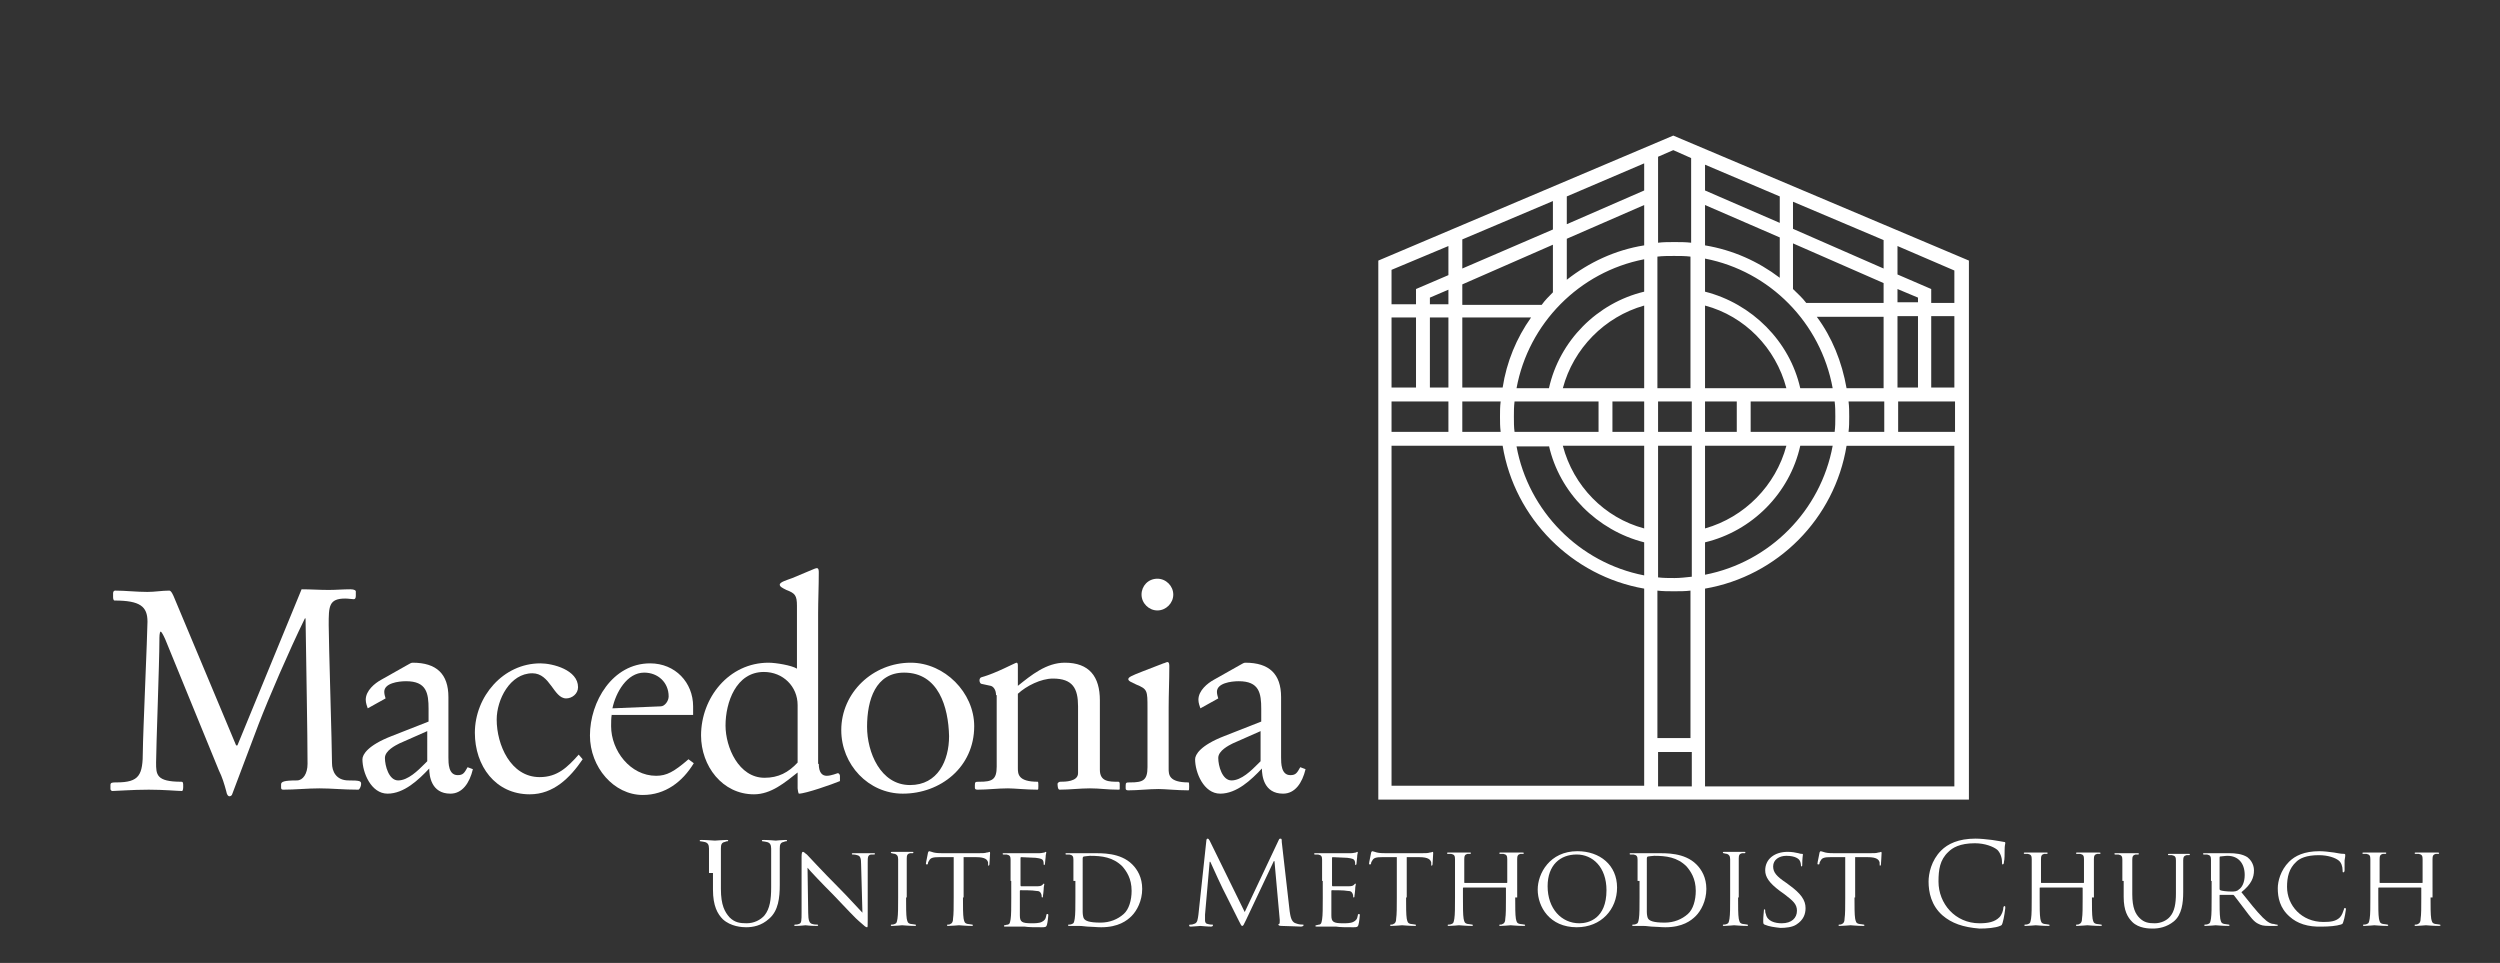 <?xml version="1.0" encoding="utf-8"?>
<!-- Generator: Adobe Illustrator 21.0.2, SVG Export Plug-In . SVG Version: 6.00 Build 0)  -->
<svg version="1.2" baseProfile="tiny" id="Layer_1" xmlns="http://www.w3.org/2000/svg" xmlns:xlink="http://www.w3.org/1999/xlink"
	 x="0px" y="0px" viewBox="0 0 378 145.6" xml:space="preserve">
<rect x="0" y="0" width="378" height="145.6" fill="#333333" stroke="none"/>
<g>
	<g>
		<path fill="#FFFFFF" d="M45.6,89.1c1.3,0,2.7,0.1,4.1,0.1c1.1,0,2.2-0.1,3.3-0.1c0.6,0,0.8,0.2,0.8,0.3v0.7c0,0.3-0.1,0.5-0.3,0.5
			c-0.3,0-0.8-0.1-1.3-0.1c-2.5,0-2.5,1.2-2.5,4c0,2.5,0.5,18.5,0.5,20.9c0,1.2,0.6,2.6,2.5,2.6c1.7,0,1.9,0.1,1.9,0.5
			c0,0.5-0.3,0.9-0.4,0.9c-2.3,0-4.1-0.2-5.9-0.2s-3.7,0.2-5.5,0.2c-0.3,0-0.3-0.2-0.3-0.4v-0.4c0-0.4,0.4-0.6,2.4-0.6
			c0.9,0,1.6-1,1.6-2.5c0-4.6-0.2-14.7-0.3-22c-0.2,0-0.1,0-0.1,0c-2.4,4.9-5.5,12.1-7,16l-4,10.6c0,0.1-0.2,0.3-0.4,0.3
			c-0.2,0-0.4-0.2-0.5-0.8c-0.3-1.1-0.6-2.1-1.1-3.1l-8.1-19.8c-0.3-0.7-0.6-1.2-0.7-1.2c-0.2,0-0.2,0.9-0.2,1.3
			c0,3.4-0.5,16.4-0.5,18.5c0,1.8,0,2.9,3.8,2.9c0.3,0,0.3,0.2,0.3,0.7c0,0.2,0,0.7-0.2,0.7c-0.6,0-2.7-0.2-5-0.2
			c-2.5,0-4.9,0.2-5.5,0.2c-0.1,0-0.3-0.1-0.3-0.3v-0.6c0-0.4,0.3-0.4,0.9-0.4c3.5,0,4-1.1,4-4.8c0-2.1,0.7-17.9,0.7-19.5
			c0-2.3-1.1-3.2-5-3.2c-0.1,0-0.2-0.2-0.2-0.5v-0.6c0-0.2,0.1-0.4,0.3-0.4c1.6,0,3.2,0.2,4.9,0.2c1.1,0,2.2-0.2,3.3-0.2
			c0.3,0,0.6,0.7,0.8,1.2l9.3,22.2h0.2L45.6,89.1z"/>
		<path fill="#FFFFFF" d="M64.8,107.2c0-2.4-0.3-4.2-3.4-4.2c-1.2,0-3.3,0.3-3.3,1.6c0,0.3,0.1,0.7,0.2,1l-2.7,1.5
			c-0.1-0.3-0.3-0.8-0.3-1.3c0-1.4,1.4-2.5,2.3-3l3.9-2.2c0.5-0.3,0.7-0.4,0.9-0.4c3.6,0,5.4,1.7,5.4,5.2v9.1c0,0.9,0,2.7,1.4,2.7
			c0.8,0,1-0.3,1.5-1.2l0.8,0.3c-0.5,2.1-1.6,3.7-3.4,3.7c-2.9,0-3.2-2.7-3.2-3.8c-1.6,1.7-3.8,3.8-6.3,3.8c-2.5,0-3.8-3.2-3.8-5.2
			c0-0.7,0.8-2.1,4.4-3.5l5.6-2.2V107.2z M64.7,110.5l-4.3,1.9c-0.6,0.3-2.2,1.1-2.2,2.2c0,1.2,0.6,3.4,2,3.4c1.5,0,3-1.5,4-2.5
			l0.4-0.4V110.5z"/>
		<path fill="#FFFFFF" d="M88.1,114.8c-1.9,2.8-4.4,5.3-8,5.3c-5.2,0-8.3-4.3-8.3-9.3c0-5.5,4.3-10.5,9.9-10.5c1.9,0,5.7,1,5.7,3.6
			c0,1-0.9,1.7-1.8,1.7c-1.9,0-2.4-3.8-5.1-3.8c-3.4,0-5.4,4-5.4,7c0,3.8,2.1,8.7,6.5,8.7c2.7,0,4.2-1.5,5.9-3.4L88.1,114.8z"/>
		<path fill="#FFFFFF" d="M92.5,108c-0.1,0.6-0.1,1.2-0.1,1.8c0,3.7,2.9,7.5,6.8,7.5c1.6,0,2.7-0.6,4.9-2.5l0.8,0.6
			c-1.7,2.8-4.3,4.8-7.7,4.8c-4.4,0-8-4.2-8-9c0-5.1,3.4-10.9,9.1-10.9c3.8,0,6.5,2.9,6.5,6.5v1.3H92.5z M99.9,106.8
			c0.6,0,1.2-0.8,1.2-1.5c0-2.1-1.6-3.6-3.7-3.6c-2.6,0-4.3,3-4.8,5.4L99.9,106.8z"/>
		<path fill="#FFFFFF" d="M123.8,115.5c0,1.3,0.5,1.8,1.2,1.8c0.7,0,1.6-0.4,1.7-0.4c0.1,0,0.3,0.2,0.3,0.4v0.8
			c-1.2,0.5-5.2,1.9-6.2,1.9c-0.1,0-0.2-0.7-0.2-0.8v-2.4c-1.9,1.5-4,3.3-6.6,3.3c-4.8,0-8-4.3-8-8.9c0-5.7,4.2-11,10.2-11
			c1.1,0,3.5,0.4,4.3,0.9v-9.5c0-1.6-0.3-1.9-1.6-2.4c-0.6-0.3-1-0.5-1-0.8c0-0.4,1.1-0.7,1.9-1l3.1-1.3c0.2-0.1,0.5-0.2,0.6-0.2
			c0.3,0,0.3,0.4,0.3,0.7c0,2.1-0.1,4.2-0.1,6.2V115.5z M120.6,106.6c0-2.8-2.2-5-5.1-5c-4.2,0-5.8,4.6-5.8,8.1c0,3.3,2,7.9,5.9,7.9
			c2.1,0,3.6-0.8,5-2.3V106.6z"/>
		<path fill="#FFFFFF" d="M137.7,100.2c5.1,0,9.6,4.5,9.6,9.6c0,6.2-5.1,10.2-10.8,10.2c-5.2,0-9.3-4.4-9.3-9.6
			C127.2,104.7,132,100.2,137.7,100.2z M136.7,101.7c-4.3,0-5.6,4.1-5.6,8.2c0,3.8,2,8.8,6.5,8.8c4.2,0,5.9-3.7,5.9-7.4
			C143.4,106.9,141.9,101.7,136.7,101.7z"/>
		<path fill="#FFFFFF" d="M150.6,105.1c0-0.8-0.4-1.3-0.8-1.4l-1.4-0.3c-0.1,0-0.3-0.2-0.3-0.5c0-0.1,0-0.4,0.3-0.5
			c2.2-0.6,5.1-2.2,5.3-2.2c0.2,0,0.2,0.3,0.2,0.5v3c2-1.6,4.3-3.5,7.1-3.5c3.7,0,5.3,2.1,5.3,5.7v10.5c0,1.8,1.4,1.8,2.8,1.8
			c0.1,0,0.2,0.1,0.2,0.3v0.8c0,0.1-0.1,0.1-0.2,0.1c-1.7,0-2.8-0.2-4.3-0.2c-1.5,0-3.1,0.2-4.6,0.2c-0.3,0-0.3-0.8-0.3-0.9
			c0-0.1,0.2-0.3,0.4-0.3c0.7,0,2.7,0,2.7-1.3v-10.1c0-2.7-0.8-4.2-3.8-4.2c-1.8,0-4,1.1-5.3,2.3v11.2c0,0.9,0,2.1,3,2.1
			c0.1,0,0.1,0.3,0.1,0.6c0,0.4,0,0.6-0.1,0.6c-1.7,0-3.6-0.2-4.5-0.2c-1.5,0-3.1,0.2-4.6,0.2c-0.3,0-0.4-0.1-0.4-0.3v-0.4
			c0-0.5,0.1-0.5,0.7-0.5c1.9,0,2.6-0.3,2.6-2.3V105.1z"/>
		<path fill="#FFFFFF" d="M176.7,116.2c0,0.9,0,2.1,3,2.1c0.1,0,0.1,0.3,0.1,0.6c0,0.4,0,0.6-0.1,0.6c-1.7,0-3.6-0.2-4.5-0.2
			c-1.5,0-3.1,0.2-4.6,0.2c-0.3,0-0.4-0.1-0.4-0.3v-0.4c0-0.5,0.1-0.5,0.7-0.5c1.9,0,2.6-0.3,2.6-2.3v-8.9c0-2.7,0-2.9-1.7-3.6
			c-0.6-0.3-1.2-0.5-1.2-0.8s0.4-0.5,2.2-1.2l3.1-1.2c0.1,0,0.5-0.2,0.6-0.2c0.3,0,0.3,0.4,0.3,0.7c0,2.1-0.1,4.2-0.1,6.2V116.2z
			 M175,87.5c1.3,0,2.4,1.1,2.4,2.4s-1.1,2.4-2.4,2.4c-1.3,0-2.4-1.1-2.4-2.4S173.6,87.5,175,87.5z"/>
		<path fill="#FFFFFF" d="M190.7,107.2c0-2.4-0.3-4.2-3.4-4.2c-1.2,0-3.3,0.3-3.3,1.6c0,0.3,0.1,0.7,0.2,1l-2.7,1.5
			c-0.1-0.3-0.3-0.8-0.3-1.3c0-1.4,1.4-2.5,2.3-3l3.9-2.2c0.5-0.3,0.7-0.4,0.9-0.4c3.6,0,5.4,1.7,5.4,5.2v9.1c0,0.9,0,2.7,1.4,2.7
			c0.8,0,1-0.3,1.5-1.2l0.8,0.3c-0.5,2.1-1.6,3.7-3.4,3.7c-2.9,0-3.2-2.7-3.2-3.8c-1.6,1.7-3.8,3.8-6.3,3.8c-2.5,0-3.8-3.2-3.8-5.2
			c0-0.7,0.8-2.1,4.4-3.5l5.6-2.2V107.2z M190.7,110.5l-4.3,1.9c-0.6,0.3-2.2,1.1-2.2,2.2c0,1.2,0.6,3.4,2,3.4c1.5,0,3-1.5,4-2.5
			l0.4-0.4V110.5z"/>
	</g>
	<g>
		<path fill="#FFFFFF" d="M107.2,132c0-2.7,0-3.2,0-3.7c0-0.6-0.2-0.9-0.7-1c-0.1,0-0.4-0.1-0.6-0.1c-0.1,0-0.1,0-0.1-0.1
			c0-0.1,0.1-0.1,0.3-0.1c0.8,0,1.8,0.1,2,0.1s1.2-0.1,1.7-0.1c0.2,0,0.3,0,0.3,0.1c0,0.1-0.1,0.1-0.1,0.1c-0.1,0-0.2,0-0.4,0.1
			c-0.5,0.1-0.6,0.4-0.6,1c0,0.6,0,1,0,3.7v2.4c0,2.5,0.6,3.5,1.3,4.3c0.8,0.8,1.6,0.9,2.6,0.9c1.1,0,2.1-0.5,2.7-1.2
			c0.8-1,1-2.4,1-4.2V132c0-2.7,0-3.2,0-3.7c0-0.6-0.2-0.9-0.7-1c-0.1,0-0.4-0.1-0.6-0.1c-0.1,0-0.1,0-0.1-0.1
			c0-0.1,0.1-0.1,0.3-0.1c0.8,0,1.7,0.1,1.8,0.1c0.1,0,0.9-0.1,1.4-0.1c0.2,0,0.3,0,0.3,0.1c0,0.1-0.1,0.1-0.1,0.1
			c-0.1,0-0.2,0-0.4,0.1c-0.5,0.1-0.6,0.4-0.6,1c0,0.6,0,1,0,3.7v1.8c0,1.9-0.2,3.9-1.6,5.1c-1.2,1.1-2.5,1.3-3.5,1.3
			c-0.6,0-2.3-0.1-3.5-1.2c-0.8-0.8-1.5-2-1.5-4.5V132z"/>
		<path fill="#FFFFFF" d="M122.2,138c0,1.2,0.2,1.6,0.6,1.7c0.3,0.1,0.6,0.1,0.8,0.1c0.1,0,0.1,0.1,0.1,0.1c0,0.1-0.1,0.1-0.3,0.1
			c-0.9,0-1.5-0.1-1.6-0.1s-0.8,0.1-1.5,0.1c-0.2,0-0.2,0-0.2-0.1c0-0.1,0.1-0.1,0.1-0.1c0.1,0,0.4,0,0.6-0.1
			c0.4-0.1,0.4-0.5,0.4-1.8v-8.4c0-0.6,0.1-0.7,0.2-0.7c0.2,0,0.4,0.3,0.6,0.4c0.2,0.2,2.4,2.6,4.8,5c1.5,1.5,3.1,3.3,3.6,3.8
			l-0.2-7.3c0-0.9-0.1-1.3-0.6-1.4c-0.3-0.1-0.6-0.1-0.7-0.1c-0.1,0-0.1-0.1-0.1-0.1c0-0.1,0.1-0.1,0.3-0.1c0.7,0,1.4,0,1.6,0
			c0.2,0,0.7,0,1.3,0c0.2,0,0.3,0,0.3,0.1c0,0.1-0.1,0.1-0.2,0.1c-0.1,0-0.2,0-0.4,0c-0.5,0.1-0.5,0.4-0.5,1.3l0,8.6
			c0,1,0,1.1-0.1,1.1c-0.2,0-0.3-0.1-1.2-0.9c-0.2-0.1-2.3-2.3-3.9-4c-1.8-1.8-3.5-3.6-3.9-4.1L122.2,138z"/>
		<path fill="#FFFFFF" d="M137,135.7c0,1.4,0,2.6,0.1,3.2c0.1,0.4,0.1,0.7,0.6,0.8c0.2,0,0.6,0.1,0.7,0.1c0.1,0,0.1,0.1,0.1,0.1
			c0,0.1-0.1,0.1-0.2,0.1c-0.8,0-1.8-0.1-1.9-0.1c-0.1,0-1,0.1-1.5,0.1c-0.2,0-0.2,0-0.2-0.1c0-0.1,0-0.1,0.1-0.1
			c0.1,0,0.3,0,0.5-0.1c0.3-0.1,0.3-0.3,0.4-0.8c0.1-0.6,0.1-1.8,0.1-3.2v-2.6c0-2.3,0-2.7,0-3.2c0-0.5-0.2-0.7-0.5-0.8
			c-0.2,0-0.4-0.1-0.5-0.1c-0.1,0-0.1-0.1-0.1-0.1c0-0.1,0.1-0.1,0.2-0.1c0.5,0,1.4,0,1.5,0c0.1,0,1,0,1.5,0c0.2,0,0.2,0,0.2,0.1
			c0,0.1-0.1,0.1-0.1,0.1c-0.1,0-0.2,0-0.4,0c-0.4,0.1-0.5,0.3-0.5,0.8c0,0.5,0,0.9,0,3.2V135.7z"/>
		<path fill="#FFFFFF" d="M145.6,135.7c0,1.4,0,2.6,0.1,3.2c0.1,0.4,0.1,0.7,0.6,0.8c0.2,0,0.6,0.1,0.7,0.1c0.1,0,0.1,0.1,0.1,0.1
			c0,0.1-0.1,0.1-0.2,0.1c-0.8,0-1.8-0.1-1.9-0.1c-0.1,0-1.1,0.1-1.6,0.1c-0.2,0-0.2,0-0.2-0.1c0-0.1,0-0.1,0.1-0.1
			c0.1,0,0.3,0,0.4-0.1c0.3-0.1,0.4-0.4,0.4-0.8c0.1-0.6,0.1-1.8,0.1-3.2v-6.1l-2.2,0c-0.9,0-1.3,0.1-1.5,0.5
			c-0.2,0.3-0.2,0.4-0.2,0.5c0,0.1-0.1,0.1-0.2,0.1c0,0-0.1,0-0.1-0.1c0-0.2,0.3-1.5,0.3-1.6c0-0.1,0.1-0.3,0.2-0.3
			c0.1,0,0.3,0.1,0.7,0.2c0.4,0.1,1,0.1,1.2,0.1h5.7c0.5,0,0.8,0,1.1-0.1c0.2,0,0.4-0.1,0.4-0.1c0.1,0,0.1,0.1,0.1,0.2
			c0,0.4-0.1,1.5-0.1,1.7c0,0.1-0.1,0.2-0.1,0.2c-0.1,0-0.1-0.1-0.1-0.3l0-0.2c-0.1-0.4-0.4-0.8-1.8-0.8l-1.9,0V135.7z"/>
		<path fill="#FFFFFF" d="M152.8,133.2c0-2.3,0-2.7,0-3.2c0-0.5-0.1-0.7-0.6-0.8c-0.1,0-0.4,0-0.5,0c-0.1,0-0.1-0.1-0.1-0.1
			c0-0.1,0.1-0.1,0.2-0.1c0.7,0,1.7,0,1.8,0c0.1,0,3.3,0,3.6,0c0.3,0,0.6-0.1,0.7-0.1c0.1,0,0.1-0.1,0.2-0.1c0.1,0,0.1,0.1,0.1,0.1
			c0,0.1-0.1,0.3-0.1,0.7c0,0.1-0.1,0.8-0.1,1c0,0.1-0.1,0.2-0.1,0.2c-0.1,0-0.1-0.1-0.1-0.2c0-0.1,0-0.3-0.1-0.5
			c-0.1-0.2-0.3-0.3-1.1-0.4c-0.3,0-2-0.1-2.2-0.1c-0.1,0-0.1,0.1-0.1,0.2v4c0,0.1,0,0.2,0.1,0.2c0.2,0,2.2,0,2.5,0
			c0.4,0,0.6-0.1,0.7-0.2c0.1-0.1,0.2-0.2,0.2-0.2s0.1,0,0.1,0.1s-0.1,0.3-0.1,0.8c0,0.3-0.1,0.8-0.1,0.9c0,0.1,0,0.3-0.1,0.3
			c-0.1,0-0.1-0.1-0.1-0.1c0-0.1,0-0.3-0.1-0.5c-0.1-0.2-0.2-0.4-0.8-0.4c-0.4-0.1-2-0.1-2.3-0.1c-0.1,0-0.1,0.1-0.1,0.1v1.2
			c0,0.5,0,2.2,0,2.5c0,1,0.3,1.2,1.8,1.2c0.4,0,1.1,0,1.5-0.2c0.4-0.2,0.6-0.4,0.7-1c0-0.2,0.1-0.2,0.2-0.2s0.1,0.1,0.1,0.2
			s-0.1,1.1-0.2,1.4c-0.1,0.4-0.3,0.4-0.8,0.4c-1.1,0-2,0-2.6-0.1c-0.6,0-1,0-1.3,0c0,0-0.3,0-0.7,0c-0.3,0-0.6,0-0.9,0
			c-0.2,0-0.2,0-0.2-0.1c0-0.1,0-0.1,0.1-0.1c0.1,0,0.3-0.1,0.5-0.1c0.3-0.1,0.3-0.3,0.4-0.8c0.1-0.6,0.1-1.8,0.1-3.2V133.2z"/>
		<path fill="#FFFFFF" d="M162.3,133.2c0-2.3,0-2.7,0-3.2c0-0.5-0.1-0.7-0.6-0.8c-0.1,0-0.4,0-0.5,0c-0.1,0-0.1-0.1-0.1-0.1
			c0-0.1,0.1-0.1,0.2-0.1c0.7,0,1.7,0,1.8,0c0.2,0,1.1,0,2,0c1.5,0,4.3-0.1,6.1,1.7c0.8,0.8,1.5,2,1.5,3.7c0,1.8-0.8,3.3-1.6,4.1
			c-0.7,0.7-2,1.7-4.6,1.7c-0.7,0-1.5-0.1-2.1-0.1c-0.7-0.1-1.2-0.1-1.2-0.1c0,0-0.3,0-0.6,0c-0.3,0-0.7,0-0.9,0
			c-0.2,0-0.2,0-0.2-0.1c0-0.1,0-0.1,0.1-0.1c0.1,0,0.3,0,0.5-0.1c0.3-0.1,0.3-0.3,0.4-0.8c0.1-0.6,0.1-1.8,0.1-3.2V133.2z
			 M163.7,134.7c0,1.5,0,2.9,0,3.2c0,0.4,0.1,0.9,0.2,1c0.2,0.3,0.7,0.6,2.5,0.6c1.4,0,2.6-0.5,3.5-1.3c0.8-0.7,1.2-2.1,1.2-3.5
			c0-1.9-0.8-3-1.4-3.7c-1.4-1.4-3.1-1.6-4.9-1.6c-0.3,0-0.8,0.1-0.9,0.1s-0.2,0.1-0.2,0.3V134.7z"/>
		<path fill="#FFFFFF" d="M195,137.8c0.1,0.6,0.2,1.6,0.9,1.8c0.5,0.2,0.9,0.2,1.1,0.2c0.1,0,0.1,0,0.1,0.1c0,0.1-0.2,0.2-0.4,0.2
			c-0.4,0-2.2-0.1-2.9-0.1c-0.4,0-0.5-0.1-0.5-0.2c0-0.1,0-0.1,0.1-0.1c0.1,0,0.1-0.3,0.1-0.6l-0.8-8.9h-0.1l-4.2,8.9
			c-0.4,0.8-0.4,0.9-0.6,0.9c-0.1,0-0.2-0.2-0.5-0.8c-0.4-0.8-1.9-3.8-2-4c-0.2-0.3-2.1-4.4-2.3-4.9h-0.1l-0.7,8c0,0.3,0,0.6,0,0.9
			c0,0.3,0.2,0.5,0.4,0.5c0.3,0.1,0.6,0.1,0.7,0.1c0.1,0,0.1,0,0.1,0.1c0,0.1-0.1,0.2-0.3,0.2c-0.6,0-1.5-0.1-1.6-0.1
			c-0.2,0-1,0.1-1.4,0.1c-0.2,0-0.3,0-0.3-0.2c0-0.1,0.1-0.1,0.2-0.1c0.1,0,0.3,0,0.5-0.1c0.6-0.1,0.6-0.8,0.7-1.4l1.2-11.2
			c0-0.2,0.1-0.3,0.2-0.3s0.2,0.1,0.3,0.3l5.3,10.8l5.1-10.8c0.1-0.2,0.1-0.3,0.3-0.3s0.2,0.1,0.2,0.5L195,137.8z"/>
		<path fill="#FFFFFF" d="M199.9,133.2c0-2.3,0-2.7,0-3.2c0-0.5-0.1-0.7-0.6-0.8c-0.1,0-0.4,0-0.5,0c-0.1,0-0.1-0.1-0.1-0.1
			c0-0.1,0.1-0.1,0.2-0.1c0.7,0,1.7,0,1.8,0c0.1,0,3.3,0,3.6,0c0.3,0,0.6-0.1,0.7-0.1c0.1,0,0.1-0.1,0.2-0.1c0.1,0,0.1,0.1,0.1,0.1
			c0,0.1-0.1,0.3-0.1,0.7c0,0.1-0.1,0.8-0.1,1c0,0.1-0.1,0.2-0.1,0.2c-0.1,0-0.1-0.1-0.1-0.2c0-0.1,0-0.3-0.1-0.5
			c-0.1-0.2-0.3-0.3-1.1-0.4c-0.3,0-2-0.1-2.2-0.1c-0.1,0-0.1,0.1-0.1,0.2v4c0,0.1,0,0.2,0.1,0.2c0.2,0,2.2,0,2.5,0
			c0.4,0,0.6-0.1,0.7-0.2c0.1-0.1,0.2-0.2,0.2-0.2s0.1,0,0.1,0.1s-0.1,0.3-0.1,0.8c0,0.3-0.1,0.8-0.1,0.9c0,0.1,0,0.3-0.1,0.3
			c-0.1,0-0.1-0.1-0.1-0.1c0-0.1,0-0.3-0.1-0.5c-0.1-0.2-0.2-0.4-0.8-0.4c-0.4-0.1-2-0.1-2.3-0.1c-0.1,0-0.1,0.1-0.1,0.1v1.2
			c0,0.5,0,2.2,0,2.5c0,1,0.3,1.2,1.8,1.2c0.4,0,1.1,0,1.5-0.2c0.4-0.2,0.6-0.4,0.7-1c0-0.2,0.1-0.2,0.2-0.2s0.1,0.1,0.1,0.2
			s-0.1,1.1-0.2,1.4c-0.1,0.4-0.3,0.4-0.8,0.4c-1.1,0-2,0-2.6-0.1c-0.6,0-1,0-1.3,0c0,0-0.3,0-0.7,0c-0.3,0-0.6,0-0.9,0
			c-0.2,0-0.2,0-0.2-0.1c0-0.1,0-0.1,0.1-0.1c0.1,0,0.3-0.1,0.5-0.1c0.3-0.1,0.3-0.3,0.4-0.8c0.1-0.6,0.1-1.8,0.1-3.2V133.2z"/>
		<path fill="#FFFFFF" d="M212.6,135.7c0,1.4,0,2.6,0.1,3.2c0.1,0.4,0.1,0.7,0.6,0.8c0.2,0,0.6,0.1,0.7,0.1c0.1,0,0.1,0.1,0.1,0.1
			c0,0.1-0.1,0.1-0.2,0.1c-0.8,0-1.8-0.1-1.9-0.1c-0.1,0-1.1,0.1-1.6,0.1c-0.2,0-0.2,0-0.2-0.1c0-0.1,0-0.1,0.1-0.1
			c0.1,0,0.3,0,0.4-0.1c0.3-0.1,0.4-0.4,0.4-0.8c0.1-0.6,0.1-1.8,0.1-3.2v-6.1l-2.2,0c-0.9,0-1.3,0.1-1.5,0.5
			c-0.2,0.3-0.2,0.4-0.2,0.5c0,0.1-0.1,0.1-0.2,0.1c0,0-0.1,0-0.1-0.1c0-0.2,0.3-1.5,0.3-1.6c0-0.1,0.1-0.3,0.2-0.3
			c0.1,0,0.3,0.1,0.7,0.2c0.4,0.1,1,0.1,1.2,0.1h5.7c0.5,0,0.8,0,1.1-0.1c0.2,0,0.4-0.1,0.4-0.1c0.1,0,0.1,0.1,0.1,0.2
			c0,0.4-0.1,1.5-0.1,1.7c0,0.1-0.1,0.2-0.1,0.2c-0.1,0-0.1-0.1-0.1-0.3l0-0.2c-0.1-0.4-0.4-0.8-1.8-0.8l-1.9,0V135.7z"/>
		<path fill="#FFFFFF" d="M229.1,135.7c0,1.4,0,2.6,0.1,3.2c0.1,0.4,0.1,0.7,0.6,0.8c0.2,0,0.6,0.1,0.7,0.1c0.1,0,0.1,0.1,0.1,0.1
			c0,0.1-0.1,0.1-0.3,0.1c-0.8,0-1.8-0.1-1.9-0.1c-0.1,0-1,0.1-1.5,0.1c-0.2,0-0.2,0-0.2-0.1c0-0.1,0-0.1,0.1-0.1
			c0.1,0,0.3,0,0.4-0.1c0.3-0.1,0.4-0.4,0.4-0.8c0.1-0.6,0.1-1.7,0.1-3.1v-1.5c0-0.1,0-0.1-0.1-0.1h-6.3c-0.1,0-0.1,0-0.1,0.1v1.5
			c0,1.4,0,2.5,0.1,3.1c0.1,0.4,0.1,0.7,0.6,0.8c0.2,0,0.6,0.1,0.7,0.1c0.1,0,0.1,0.1,0.1,0.1c0,0.1-0.1,0.1-0.2,0.1
			c-0.8,0-1.8-0.1-1.9-0.1c-0.1,0-1,0.1-1.5,0.1c-0.2,0-0.2,0-0.2-0.1c0-0.1,0-0.1,0.1-0.1c0.1,0,0.3,0,0.5-0.1
			c0.3-0.1,0.3-0.3,0.4-0.8c0.1-0.6,0.1-1.8,0.1-3.2v-2.6c0-2.3,0-2.7,0-3.2c0-0.5-0.1-0.7-0.6-0.8c-0.1,0-0.4,0-0.5,0
			c-0.1,0-0.1-0.1-0.1-0.1c0-0.1,0.1-0.1,0.2-0.1c0.7,0,1.7,0,1.7,0c0.1,0,1,0,1.5,0c0.2,0,0.2,0,0.2,0.1c0,0.1-0.1,0.1-0.1,0.1
			c-0.1,0-0.2,0-0.4,0c-0.4,0.1-0.5,0.3-0.5,0.8c0,0.5,0,0.9,0,3.2v0.3c0,0.1,0,0.1,0.1,0.1h6.3c0.1,0,0.1,0,0.1-0.1v-0.3
			c0-2.3,0-2.7,0-3.2c0-0.5-0.1-0.7-0.6-0.8c-0.1,0-0.4,0-0.5,0c-0.1,0-0.1-0.1-0.1-0.1c0-0.1,0.1-0.1,0.2-0.1c0.7,0,1.7,0,1.7,0
			c0.1,0,1.1,0,1.5,0c0.2,0,0.3,0,0.3,0.1c0,0.1-0.1,0.1-0.1,0.1c-0.1,0-0.2,0-0.4,0c-0.4,0.1-0.5,0.3-0.5,0.8c0,0.5,0,0.9,0,3.2
			V135.7z"/>
		<path fill="#FFFFFF" d="M238.5,128.7c3.4,0,6,2.1,6,5.5c0,3.3-2.4,6-6.1,6c-4.1,0-5.9-3.1-5.9-5.7
			C232.5,132.1,234.3,128.7,238.5,128.7z M238.8,139.6c1.4,0,4.1-0.7,4.1-5c0-3.5-2.1-5.4-4.5-5.4c-2.5,0-4.4,1.6-4.4,4.8
			C234,137.4,236.1,139.6,238.8,139.6z"/>
		<path fill="#FFFFFF" d="M247.6,133.2c0-2.3,0-2.7,0-3.2c0-0.5-0.1-0.7-0.6-0.8c-0.1,0-0.4,0-0.5,0c-0.1,0-0.1-0.1-0.1-0.1
			c0-0.1,0.1-0.1,0.2-0.1c0.7,0,1.7,0,1.8,0c0.2,0,1.1,0,2,0c1.5,0,4.3-0.1,6.1,1.7c0.8,0.8,1.5,2,1.5,3.7c0,1.8-0.8,3.3-1.6,4.1
			c-0.7,0.7-2,1.7-4.6,1.7c-0.7,0-1.5-0.1-2.1-0.1c-0.7-0.1-1.2-0.1-1.2-0.1c0,0-0.3,0-0.6,0c-0.3,0-0.7,0-0.9,0
			c-0.2,0-0.2,0-0.2-0.1c0-0.1,0-0.1,0.1-0.1c0.1,0,0.3,0,0.5-0.1c0.3-0.1,0.3-0.3,0.4-0.8c0.1-0.6,0.1-1.8,0.1-3.2V133.2z
			 M249,134.7c0,1.5,0,2.9,0,3.2c0,0.4,0.1,0.9,0.2,1c0.2,0.3,0.7,0.6,2.5,0.6c1.4,0,2.6-0.5,3.5-1.3c0.8-0.7,1.2-2.1,1.2-3.5
			c0-1.9-0.8-3-1.4-3.7c-1.4-1.4-3.1-1.6-4.9-1.6c-0.3,0-0.8,0.1-0.9,0.1s-0.2,0.1-0.2,0.3V134.7z"/>
		<path fill="#FFFFFF" d="M262.8,135.7c0,1.4,0,2.6,0.1,3.2c0.1,0.4,0.1,0.7,0.6,0.8c0.2,0,0.6,0.1,0.7,0.1c0.1,0,0.1,0.1,0.1,0.1
			c0,0.1-0.1,0.1-0.2,0.1c-0.8,0-1.8-0.1-1.9-0.1c-0.1,0-1,0.1-1.5,0.1c-0.2,0-0.2,0-0.2-0.1c0-0.1,0-0.1,0.1-0.1
			c0.1,0,0.3,0,0.5-0.1c0.3-0.1,0.3-0.3,0.4-0.8c0.1-0.6,0.1-1.8,0.1-3.2v-2.6c0-2.3,0-2.7,0-3.2c0-0.5-0.2-0.7-0.5-0.8
			c-0.2,0-0.4-0.1-0.5-0.1c-0.1,0-0.1-0.1-0.1-0.1c0-0.1,0.1-0.1,0.2-0.1c0.5,0,1.4,0,1.5,0c0.1,0,1,0,1.5,0c0.2,0,0.2,0,0.2,0.1
			c0,0.1-0.1,0.1-0.1,0.1c-0.1,0-0.2,0-0.4,0c-0.4,0.1-0.5,0.3-0.5,0.8c0,0.5,0,0.9,0,3.2V135.7z"/>
		<path fill="#FFFFFF" d="M266.8,139.8c-0.2-0.1-0.2-0.2-0.2-0.6c0-0.7,0.1-1.3,0.1-1.5c0-0.2,0-0.2,0.1-0.2s0.1,0.1,0.1,0.2
			c0,0.1,0,0.3,0.1,0.5c0.2,1.1,1.4,1.4,2.4,1.4c1.5,0,2.3-0.8,2.3-1.9c0-1-0.6-1.5-1.9-2.5l-0.7-0.5c-1.6-1.2-2.2-2.1-2.2-3.1
			c0-1.7,1.4-2.8,3.4-2.8c0.6,0,1.2,0.1,1.6,0.2c0.3,0.1,0.4,0.1,0.5,0.1c0.1,0,0.2,0,0.2,0.1c0,0.1-0.1,0.6-0.1,1.5
			c0,0.2,0,0.3-0.1,0.3s-0.1-0.1-0.1-0.2c0-0.2-0.1-0.6-0.2-0.7c-0.1-0.2-0.6-0.7-2-0.7c-1.1,0-2,0.6-2,1.6c0,0.9,0.5,1.5,2,2.5
			l0.4,0.3c1.8,1.3,2.5,2.3,2.5,3.5c0,0.9-0.3,1.8-1.4,2.5c-0.6,0.4-1.6,0.5-2.4,0.5C268.3,140.2,267.5,140.1,266.8,139.8z"/>
		<path fill="#FFFFFF" d="M280.4,135.7c0,1.4,0,2.6,0.1,3.2c0.1,0.4,0.1,0.7,0.6,0.8c0.2,0,0.6,0.1,0.7,0.1c0.1,0,0.1,0.1,0.1,0.1
			c0,0.1-0.1,0.1-0.2,0.1c-0.8,0-1.8-0.1-1.9-0.1c-0.1,0-1.1,0.1-1.6,0.1c-0.2,0-0.2,0-0.2-0.1c0-0.1,0-0.1,0.1-0.1
			c0.1,0,0.3,0,0.4-0.1c0.3-0.1,0.4-0.4,0.4-0.8c0.1-0.6,0.1-1.8,0.1-3.2v-6.1l-2.2,0c-0.9,0-1.3,0.1-1.5,0.5
			c-0.2,0.3-0.2,0.4-0.2,0.5c0,0.1-0.1,0.1-0.2,0.1c0,0-0.1,0-0.1-0.1c0-0.2,0.3-1.5,0.3-1.6c0-0.1,0.1-0.3,0.2-0.3
			c0.1,0,0.3,0.1,0.7,0.2c0.4,0.1,1,0.1,1.2,0.1h5.7c0.5,0,0.8,0,1.1-0.1c0.2,0,0.4-0.1,0.4-0.1c0.1,0,0.1,0.1,0.1,0.2
			c0,0.4-0.1,1.5-0.1,1.7c0,0.1-0.1,0.2-0.1,0.2c-0.1,0-0.1-0.1-0.1-0.3l0-0.2c-0.1-0.4-0.4-0.8-1.8-0.8l-1.9,0V135.7z"/>
		<path fill="#FFFFFF" d="M293.7,138.4c-1.7-1.5-2.1-3.5-2.1-5.1c0-1.2,0.4-3.2,1.9-4.7c1-1,2.6-1.8,5.2-1.8c0.7,0,1.7,0.1,2.5,0.2
			c0.7,0.1,1.2,0.2,1.8,0.3c0.2,0,0.2,0.1,0.2,0.2c0,0.1-0.1,0.3-0.1,1c0,0.6,0,1.5-0.1,1.8c0,0.3-0.1,0.4-0.2,0.4
			c-0.1,0-0.1-0.1-0.1-0.4c0-0.7-0.3-1.4-0.7-1.8c-0.6-0.5-1.9-1-3.4-1c-2.3,0-3.4,0.7-4,1.3c-1.3,1.2-1.5,2.7-1.5,4.5
			c0,3.3,2.5,6.3,6.2,6.3c1.3,0,2.3-0.2,3-0.9c0.4-0.4,0.6-1.1,0.6-1.4c0-0.2,0.1-0.3,0.2-0.3c0.1,0,0.1,0.1,0.1,0.3
			c0,0.1-0.2,1.6-0.4,2.2c-0.1,0.3-0.1,0.4-0.4,0.5c-0.7,0.3-2,0.4-3.1,0.4C296.8,140.2,295.1,139.6,293.7,138.4z"/>
		<path fill="#FFFFFF" d="M316.3,135.7c0,1.4,0,2.6,0.1,3.2c0.1,0.4,0.1,0.7,0.6,0.8c0.2,0,0.6,0.1,0.7,0.1c0.1,0,0.1,0.1,0.1,0.1
			c0,0.1-0.1,0.1-0.3,0.1c-0.8,0-1.8-0.1-1.9-0.1c-0.1,0-1.1,0.1-1.5,0.1c-0.2,0-0.2,0-0.2-0.1c0-0.1,0-0.1,0.1-0.1
			c0.1,0,0.3,0,0.4-0.1c0.3-0.1,0.4-0.4,0.4-0.8c0.1-0.6,0.1-1.7,0.1-3.1v-1.5c0-0.1,0-0.1-0.1-0.1h-6.3c-0.1,0-0.1,0-0.1,0.1v1.5
			c0,1.4,0,2.5,0.1,3.1c0.1,0.4,0.1,0.7,0.6,0.8c0.2,0,0.6,0.1,0.7,0.1c0.1,0,0.1,0.1,0.1,0.1c0,0.1-0.1,0.1-0.2,0.1
			c-0.8,0-1.8-0.1-1.9-0.1c-0.1,0-1,0.1-1.5,0.1c-0.2,0-0.2,0-0.2-0.1c0-0.1,0-0.1,0.1-0.1c0.1,0,0.3,0,0.5-0.1
			c0.3-0.1,0.3-0.3,0.4-0.8c0.1-0.6,0.1-1.8,0.1-3.2v-2.6c0-2.3,0-2.7,0-3.2c0-0.5-0.1-0.7-0.6-0.8c-0.1,0-0.4,0-0.5,0
			c-0.1,0-0.1-0.1-0.1-0.1c0-0.1,0.1-0.1,0.2-0.1c0.7,0,1.7,0,1.7,0c0.1,0,1,0,1.5,0c0.2,0,0.2,0,0.2,0.1c0,0.1-0.1,0.1-0.1,0.1
			c-0.1,0-0.2,0-0.4,0c-0.4,0.1-0.5,0.3-0.5,0.8c0,0.5,0,0.9,0,3.2v0.3c0,0.1,0,0.1,0.1,0.1h6.3c0.1,0,0.1,0,0.1-0.1v-0.3
			c0-2.3,0-2.7,0-3.2c0-0.5-0.1-0.7-0.6-0.8c-0.1,0-0.4,0-0.5,0c-0.1,0-0.1-0.1-0.1-0.1c0-0.1,0.1-0.1,0.2-0.1c0.7,0,1.7,0,1.7,0
			c0.1,0,1,0,1.5,0c0.2,0,0.3,0,0.3,0.1c0,0.1-0.1,0.1-0.1,0.1c-0.1,0-0.2,0-0.4,0c-0.4,0.1-0.5,0.3-0.5,0.8c0,0.5,0,0.9,0,3.2
			V135.7z"/>
		<path fill="#FFFFFF" d="M320.9,133.2c0-2.3,0-2.7,0-3.2c0-0.5-0.1-0.7-0.6-0.8c-0.1,0-0.4,0-0.5,0c-0.1,0-0.1-0.1-0.1-0.1
			c0-0.1,0.1-0.1,0.2-0.1c0.7,0,1.6,0,1.7,0s1.1,0,1.5,0c0.2,0,0.3,0,0.3,0.1c0,0.1-0.1,0.1-0.1,0.1c-0.1,0-0.2,0-0.4,0
			c-0.4,0.1-0.5,0.3-0.5,0.8c0,0.5,0,0.9,0,3.2v2c0,2.1,0.5,3,1.1,3.6c0.7,0.7,1.4,0.8,2.3,0.8c0.9,0,1.8-0.4,2.3-1
			c0.7-0.8,0.9-2,0.9-3.5v-1.8c0-2.3,0-2.7,0-3.2c0-0.5-0.1-0.7-0.6-0.8c-0.1,0-0.4,0-0.5,0c-0.1,0-0.1-0.1-0.1-0.1
			c0-0.1,0.1-0.1,0.2-0.1c0.7,0,1.5,0,1.6,0c0.1,0,0.8,0,1.3,0c0.2,0,0.2,0,0.2,0.1c0,0.1-0.1,0.1-0.1,0.1c-0.1,0-0.2,0-0.4,0
			c-0.4,0.1-0.5,0.3-0.5,0.8c0,0.5,0,0.9,0,3.2v1.6c0,1.6-0.2,3.4-1.4,4.4c-1.1,0.9-2.3,1.1-3.2,1.1c-0.5,0-2.1,0-3.1-1
			c-0.7-0.7-1.3-1.7-1.3-3.8V133.2z"/>
		<path fill="#FFFFFF" d="M334.3,133.2c0-2.3,0-2.7,0-3.2c0-0.5-0.1-0.7-0.6-0.8c-0.1,0-0.4,0-0.5,0c-0.1,0-0.1-0.1-0.1-0.1
			c0-0.1,0.1-0.1,0.2-0.1c0.7,0,1.7,0,1.8,0c0.2,0,1.4,0,1.9,0c1,0,2,0.1,2.8,0.6c0.4,0.3,1,1,1,2c0,1.1-0.4,2.1-1.9,3.3
			c1.2,1.5,2.3,2.9,3.2,3.8c0.8,0.8,1.3,1,1.7,1c0.3,0.1,0.4,0.1,0.5,0.1s0.1,0.1,0.1,0.1c0,0.1-0.1,0.1-0.4,0.1h-0.9
			c-0.9,0-1.2-0.1-1.6-0.3c-0.7-0.3-1.2-1-2.1-2.2c-0.6-0.8-1.3-1.7-1.6-2.1c-0.1-0.1-0.1-0.1-0.2-0.1l-1.9,0c-0.1,0-0.1,0-0.1,0.1
			v0.3c0,1.4,0,2.5,0.1,3.2c0.1,0.4,0.1,0.7,0.6,0.8c0.2,0,0.5,0.1,0.7,0.1c0.1,0,0.1,0.1,0.1,0.1c0,0.1-0.1,0.1-0.2,0.1
			c-0.8,0-1.8-0.1-1.9-0.1c0,0-1,0.1-1.5,0.1c-0.2,0-0.2,0-0.2-0.1c0-0.1,0-0.1,0.1-0.1c0.1,0,0.3,0,0.5-0.1
			c0.3-0.1,0.3-0.3,0.4-0.8c0.1-0.6,0.1-1.8,0.1-3.2V133.2z M335.6,134.4c0,0.1,0,0.1,0.1,0.2c0.2,0.1,1,0.2,1.7,0.2
			c0.4,0,0.8,0,1.1-0.3c0.5-0.3,0.9-1.1,0.9-2.2c0-1.8-1-2.9-2.6-2.9c-0.4,0-0.9,0.1-1.1,0.1c-0.1,0-0.1,0.1-0.1,0.2V134.4z"/>
		<path fill="#FFFFFF" d="M346.2,138.6c-1.5-1.3-1.8-2.9-1.8-4.3c0-1,0.4-2.7,1.7-4c0.9-0.9,2.3-1.6,4.6-1.6c0.6,0,1.5,0.1,2.2,0.2
			c0.6,0.1,1,0.2,1.5,0.2c0.2,0,0.2,0.1,0.2,0.2c0,0.1,0,0.3-0.1,0.8c0,0.5,0,1.3,0,1.5c0,0.2-0.1,0.3-0.2,0.3
			c-0.1,0-0.1-0.1-0.1-0.3c0-0.6-0.2-1.2-0.6-1.5c-0.5-0.4-1.6-0.8-3-0.8c-1.9,0-2.9,0.5-3.4,1c-1.1,1-1.4,2.3-1.4,3.8
			c0,2.8,2.2,5.3,5.5,5.3c1.1,0,1.9-0.1,2.5-0.7c0.3-0.3,0.5-0.9,0.6-1.2c0-0.2,0.1-0.2,0.2-0.2c0.1,0,0.1,0.1,0.1,0.2
			s-0.2,1.4-0.4,1.9c-0.1,0.3-0.1,0.3-0.4,0.4c-0.6,0.2-1.8,0.3-2.7,0.3C348.9,140.2,347.3,139.6,346.2,138.6z"/>
		<path fill="#FFFFFF" d="M367.5,135.7c0,1.4,0,2.6,0.1,3.2c0.1,0.4,0.1,0.7,0.6,0.8c0.2,0,0.6,0.1,0.7,0.1c0.1,0,0.1,0.1,0.1,0.1
			c0,0.1-0.1,0.1-0.3,0.1c-0.8,0-1.8-0.1-1.9-0.1c-0.1,0-1.1,0.1-1.5,0.1c-0.2,0-0.2,0-0.2-0.1c0-0.1,0-0.1,0.1-0.1
			c0.1,0,0.3,0,0.4-0.1c0.3-0.1,0.4-0.4,0.4-0.8c0.1-0.6,0.1-1.7,0.1-3.1v-1.5c0-0.1,0-0.1-0.1-0.1h-6.3c-0.1,0-0.1,0-0.1,0.1v1.5
			c0,1.4,0,2.5,0.1,3.1c0.1,0.4,0.1,0.7,0.6,0.8c0.2,0,0.6,0.1,0.7,0.1c0.1,0,0.1,0.1,0.1,0.1c0,0.1-0.1,0.1-0.2,0.1
			c-0.8,0-1.8-0.1-1.9-0.1c-0.1,0-1,0.1-1.5,0.1c-0.2,0-0.2,0-0.2-0.1c0-0.1,0-0.1,0.1-0.1c0.1,0,0.3,0,0.5-0.1
			c0.3-0.1,0.3-0.3,0.4-0.8c0.1-0.6,0.1-1.8,0.1-3.2v-2.6c0-2.3,0-2.7,0-3.2c0-0.5-0.1-0.7-0.6-0.8c-0.1,0-0.4,0-0.5,0
			c-0.1,0-0.1-0.1-0.1-0.1c0-0.1,0.1-0.1,0.2-0.1c0.7,0,1.7,0,1.7,0c0.1,0,1,0,1.5,0c0.2,0,0.2,0,0.2,0.1c0,0.1-0.1,0.1-0.1,0.1
			c-0.1,0-0.2,0-0.4,0c-0.4,0.1-0.5,0.3-0.5,0.8c0,0.5,0,0.9,0,3.2v0.3c0,0.1,0,0.1,0.1,0.1h6.3c0.1,0,0.1,0,0.1-0.1v-0.3
			c0-2.3,0-2.7,0-3.2c0-0.5-0.1-0.7-0.6-0.8c-0.1,0-0.4,0-0.5,0c-0.1,0-0.1-0.1-0.1-0.1c0-0.1,0.1-0.1,0.2-0.1c0.7,0,1.7,0,1.7,0
			c0.1,0,1,0,1.5,0c0.2,0,0.3,0,0.3,0.1c0,0.1-0.1,0.1-0.1,0.1c-0.1,0-0.2,0-0.4,0c-0.4,0.1-0.5,0.3-0.5,0.8c0,0.5,0,0.9,0,3.2
			V135.7z"/>
	</g>
</g>
<path fill="#FFFFFF" d="M253,20.5l-44.6,18.9v19.2v2.1v4.6v2.1v53.5h40.3v0h9.2v0h39.8V67.4v-2.1v-4.6v-2.1V39.4L253,20.5z
	 M295.6,45.8H292v-2.1l-5.1-2.2v-4.3l8.6,3.7V45.8z M286.9,58.7V47.8h3.1v10.8H286.9z M279.5,65.3c0.1-0.8,0.1-1.5,0.1-2.3
	c0-0.8,0-1.5-0.1-2.3h5.4v4.6H279.5z M250.7,118.9v-5.2h5.1v5.2H250.7z M255.7,111.6h-5.1V89.3c0.8,0.1,1.7,0.1,2.5,0.1
	c0.9,0,1.7,0,2.5-0.1V111.6z M253.2,87.4c-0.9,0-1.7,0-2.5-0.1V67.4h5.1v19.8C254.9,87.3,254,87.4,253.2,87.4z M271.1,43.7v-6.9
	l13.7,6v3h-11.7C272.5,45,271.8,44.4,271.1,43.7z M271.1,34.6v-4.1l13.7,5.8v4.3L271.1,34.6z M269.1,33.7l-11.3-4.9v-3.9l11.3,4.8
	V33.7z M257.8,31l11.3,4.9V42c-3.3-2.5-7.1-4.2-11.3-4.9V31z M277.1,58.7h-4.9c-1.6-7.1-7.3-12.8-14.4-14.6v-5
	C267.6,41,275.3,48.8,277.1,58.7z M257.8,67.4h12.3c-1.6,6-6.3,10.8-12.3,12.5V67.4z M257.8,65.3v-4.6h4.8v4.6H257.8z M248.6,79.9
	c-6-1.6-10.7-6.4-12.3-12.5h12.3V79.9z M243.8,65.3v-4.6h4.8v4.6H243.8z M248.6,58.7h-12.3c1.6-6,6.3-10.8,12.3-12.5V58.7z
	 M250.7,60.7h5.1v4.6h-5.1V60.7z M257.8,58.7V46.2c6,1.6,10.7,6.4,12.3,12.5H257.8z M255.7,58.7h-5.1V38.8c0.8-0.1,1.7-0.1,2.5-0.1
	c0.9,0,1.7,0,2.5,0.1V58.7z M248.6,44.1c-7.1,1.7-12.8,7.4-14.4,14.6h-4.9c1.8-9.8,9.5-17.6,19.3-19.5V44.1z M236.9,42.3v-6.2
	l11.7-5.1v6.1C244.2,37.8,240.2,39.7,236.9,42.3z M248.6,28.8l-11.7,5.1v-4.2l11.7-5V28.8z M234.8,34.7l-13.7,5.9v-4.4l13.7-5.8
	V34.7z M234.8,37v7.2c-0.6,0.6-1.2,1.2-1.7,1.9h-12v-3.1L234.8,37z M219,46h-2.8v-1l2.8-1.2V46z M219,48v10.6h-2.8V48H219z
	 M221.1,48h10.4c-2.2,3.1-3.7,6.7-4.3,10.6h-6.1V48z M226.9,60.7c-0.1,0.8-0.1,1.5-0.1,2.3c0,0.8,0,1.5,0.1,2.3h-5.8v-4.6H226.9z
	 M228.9,63c0-0.8,0-1.5,0.1-2.3h12.7v4.6H229C228.9,64.6,228.9,63.8,228.9,63z M234.2,67.4c1.6,7.1,7.3,12.8,14.4,14.6v5
	c-9.8-1.9-17.5-9.7-19.3-19.5H234.2z M257.8,82c7.1-1.7,12.8-7.4,14.4-14.6h4.9c-1.8,9.8-9.5,17.6-19.3,19.5V82z M264.7,65.3v-4.6
	h12.7c0.1,0.8,0.1,1.5,0.1,2.3c0,0.8,0,1.5-0.1,2.3H264.7z M279.2,58.7c-0.7-4-2.2-7.7-4.5-10.8h10.1v10.8H279.2z M286.9,45.8v-2.1
	L290,45v0.7H286.9z M255.7,23.9v12.8c-0.8-0.1-1.7-0.1-2.5-0.1c-0.9,0-1.7,0-2.5,0.1v-13l2.3-1L255.7,23.9z M219,37.2v4.4l-4.9,2.1
	V46h-3.7v-5.2L219,37.2z M210.4,48h3.7v10.6h-3.7V48z M210.4,60.7h8.6v4.6h-8.6V60.7z M210.4,118.9V67.4h16.8
	c1.8,11,10.5,19.7,21.4,21.6v29.8H210.4z M295.6,118.9h-37.8V89c11-1.9,19.6-10.6,21.4-21.6h16.3V118.9z M295.6,65.3h-8.6v-4.6h8.6
	V65.3z M292,58.7V47.8h3.5v10.8H292z"/>
</svg>

